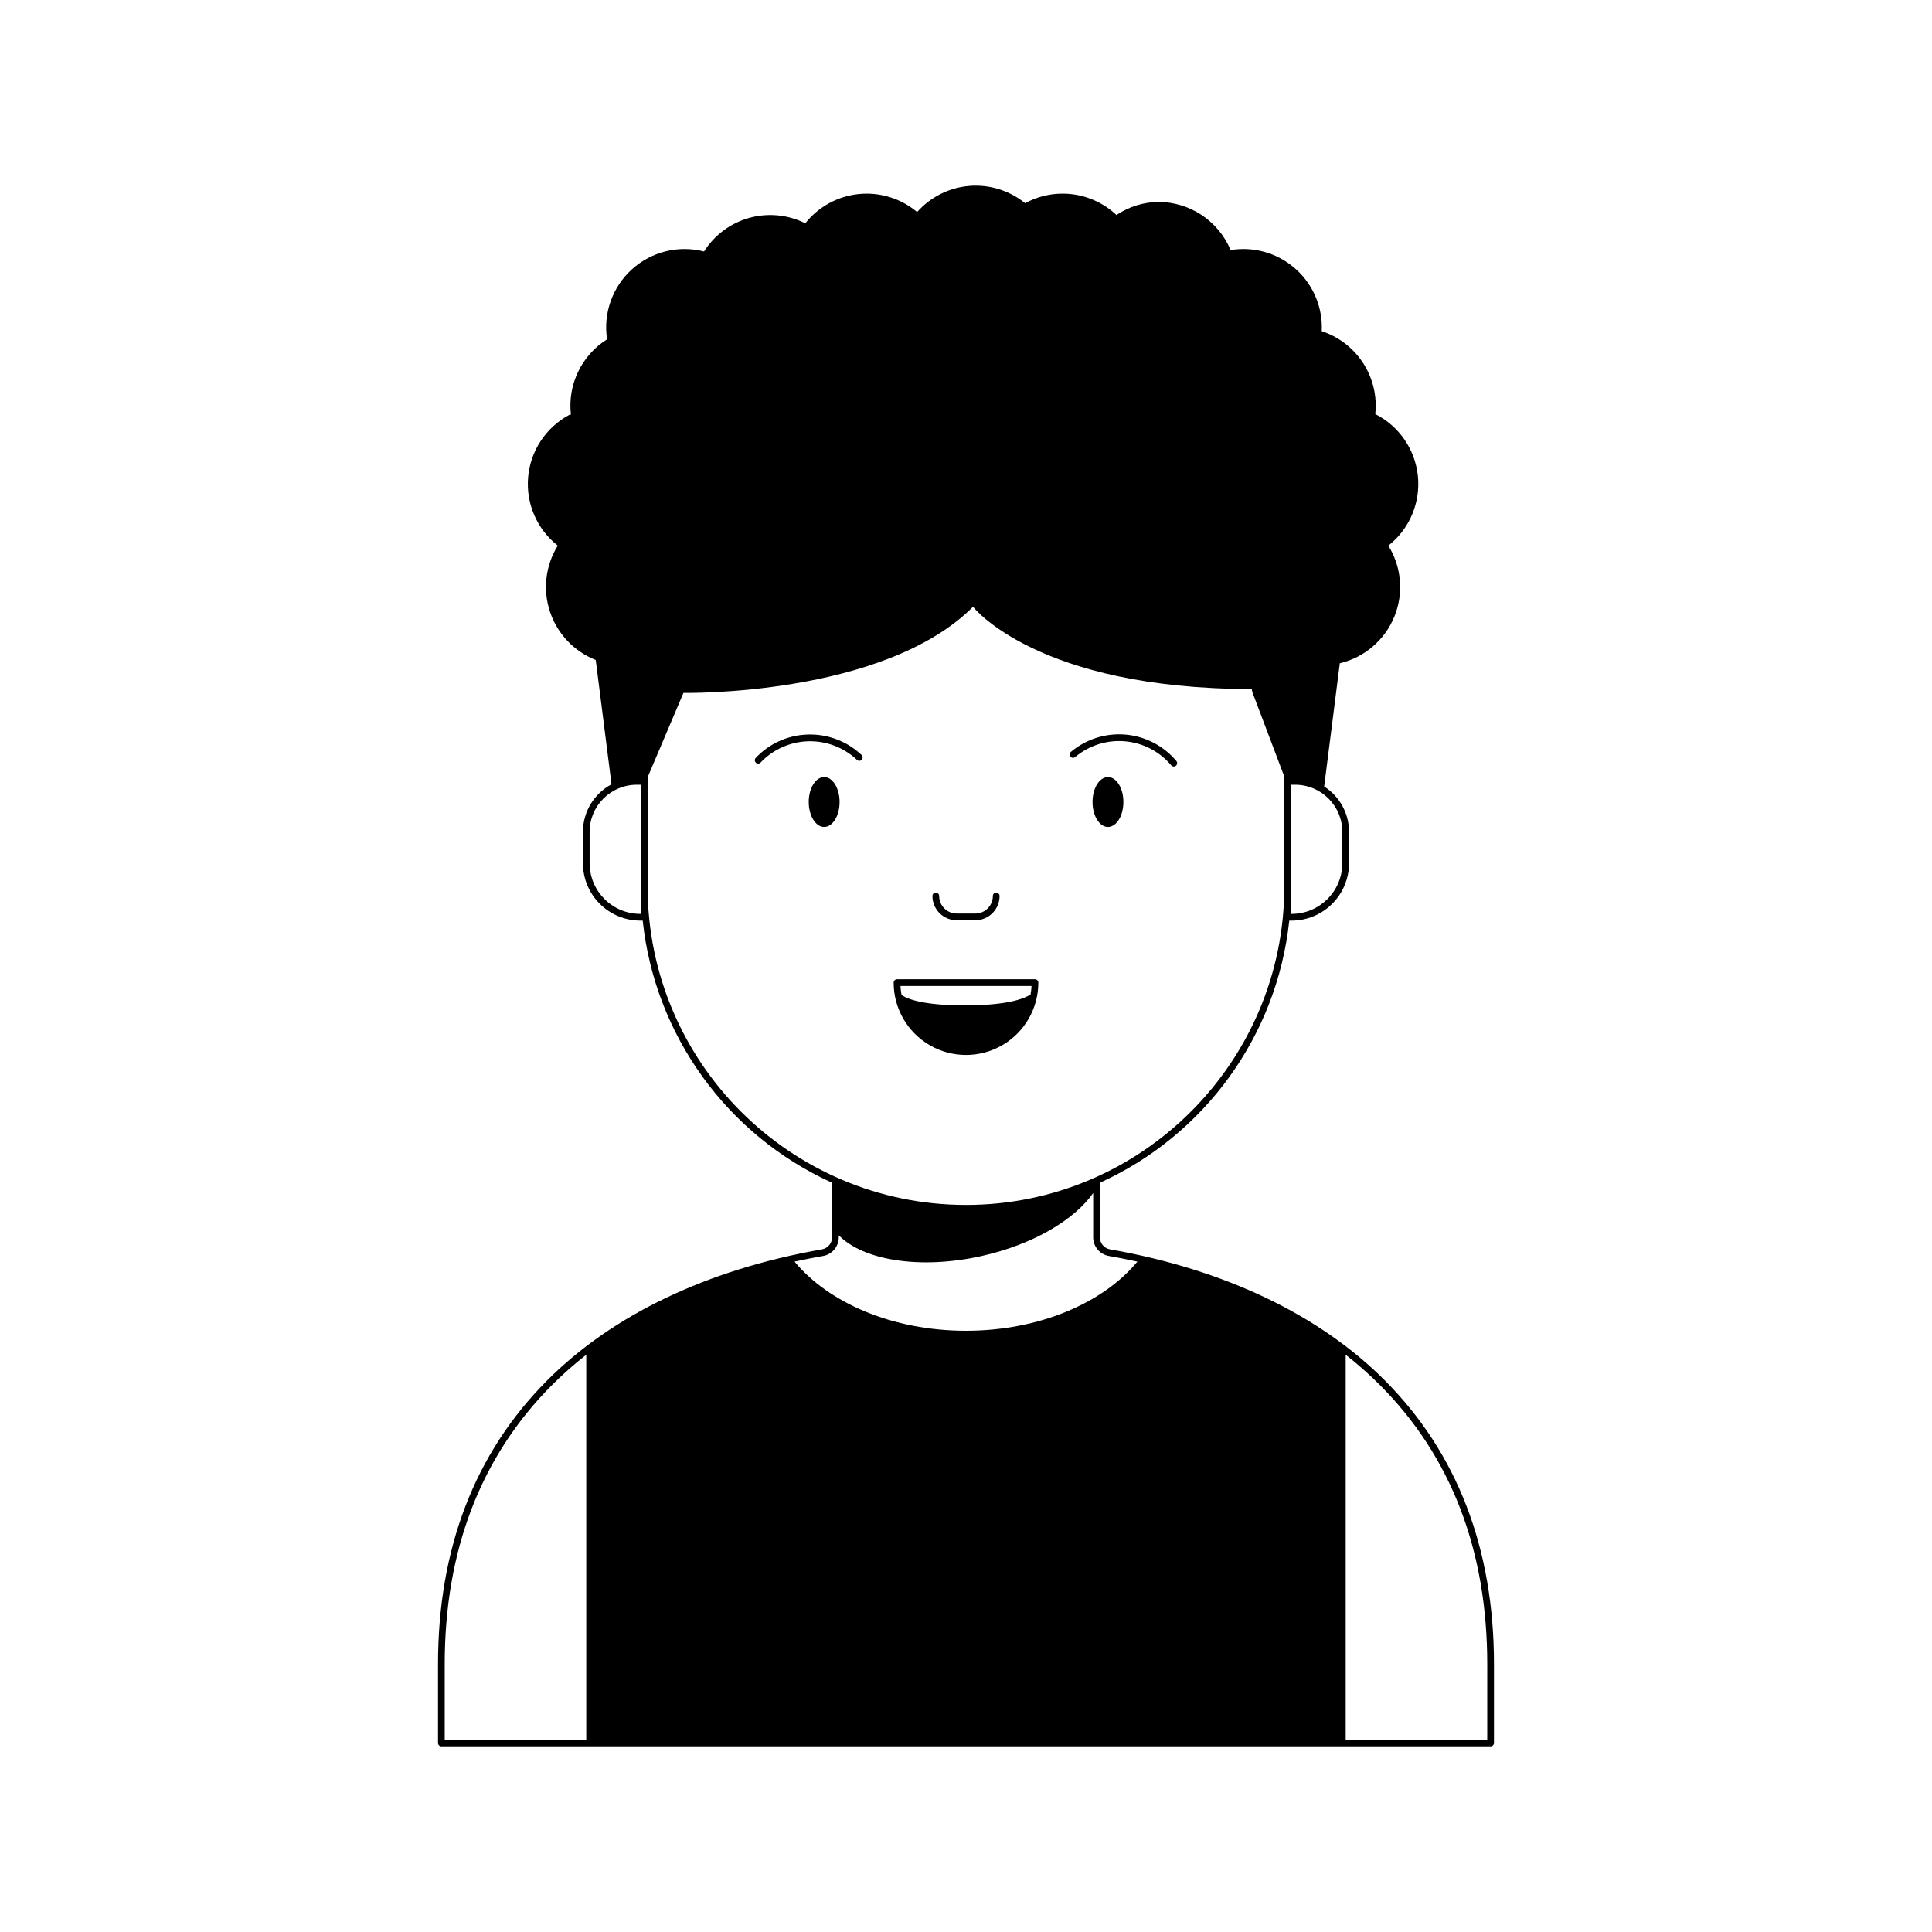 <?xml version="1.0" encoding="UTF-8"?>
<!-- Uploaded to: SVG Repo, www.svgrepo.com, Generator: SVG Repo Mixer Tools -->
<svg fill="#000000" width="800px" height="800px" version="1.1" viewBox="144 144 512 512" xmlns="http://www.w3.org/2000/svg">
 <g>
  <path d="m438.2 475.1c-1.562-0.262-2.707-1.605-2.715-3.191v-14.469c27.848-12.637 46.938-39.059 50.188-69.465h0.629-0.004c4.035-0.008 7.902-1.609 10.754-4.461 2.852-2.852 4.453-6.719 4.461-10.754v-8.312c-0.004-4.867-2.488-9.398-6.594-12.016l4.113-32.398 0.031-0.258c6.508-1.539 11.875-6.113 14.426-12.293 2.551-6.18 1.969-13.207-1.562-18.887l0.125-0.102v0.004c5.523-4.41 8.426-11.324 7.703-18.352-0.719-7.031-4.969-13.211-11.273-16.402l-0.012-0.059c0.078-0.723 0.113-1.449 0.113-2.176 0-4.379-1.383-8.645-3.953-12.188-2.57-3.547-6.191-6.188-10.355-7.551l0.004-0.098c0.012-0.309 0.02-0.617 0.02-0.926l0.004 0.004c-0.008-6.106-2.695-11.898-7.359-15.844-4.66-3.941-10.816-5.637-16.84-4.633l-0.012-0.082c-1.59-3.758-4.254-6.965-7.652-9.219-3.402-2.254-7.394-3.457-11.477-3.457-3.871 0.051-7.648 1.207-10.887 3.336l-0.203 0.129c-3.176-2.996-7.215-4.914-11.539-5.488-4.328-0.57-8.727 0.238-12.566 2.309l-0.09 0.051v-0.004c-4.156-3.375-9.457-5.016-14.793-4.578-5.336 0.438-10.297 2.918-13.844 6.93l-0.16-0.141v-0.004c-4.301-3.543-9.848-5.211-15.391-4.625-5.539 0.586-10.613 3.375-14.078 7.742l-0.055-0.027c-4.602-2.281-9.883-2.777-14.828-1.395-4.949 1.387-9.207 4.555-11.953 8.891l-0.062-0.016c-6.754-1.707-13.914 0.082-19.07 4.766-5.156 4.688-7.621 11.645-6.562 18.531l-0.043 0.027c-3.297 2.082-5.945 5.055-7.633 8.57s-2.352 7.438-1.914 11.312l-0.547 0.184c-6.144 3.332-10.199 9.535-10.789 16.5-0.59 6.965 2.363 13.762 7.863 18.078l-0.043 0.066c-3.227 5.238-3.969 11.641-2.019 17.477 1.949 5.84 6.387 10.512 12.113 12.762l0.055 0.379 4.137 32.574c-4.66 2.473-7.574 7.316-7.578 12.594v8.312c0.004 4.035 1.605 7.902 4.461 10.754 2.852 2.852 6.715 4.453 10.75 4.461h0.629c3.246 30.406 22.336 56.828 50.184 69.465v14.473-0.004c-0.008 1.586-1.152 2.93-2.711 3.191-30.289 5.316-55.473 17.332-72.824 34.758-19.172 19.25-28.891 44.539-28.891 75.16v20.891c0 0.492 0.395 0.891 0.887 0.891h278.06c0.492 0 0.891-0.398 0.891-0.891v-20.891c0-30.621-9.723-55.91-28.891-75.16-17.355-17.422-42.535-29.441-72.824-34.758zm47.945-96.156v-26.98h1.105-0.004c6.894 0.008 12.477 5.594 12.484 12.484v8.312c-0.008 7.418-6.016 13.426-13.434 13.434h-0.156zm-172.3 0v7.25h-0.156c-7.414-0.008-13.426-6.016-13.434-13.434v-8.312c0.008-6.891 5.594-12.477 12.484-12.484h1.105zm1.777 0v-28.945l9.5-22.379 0.012 0.004s52.91 1 76.73-22.816c0 0 16.945 21.789 73.859 21.789l0.148 0.785 8.484 22.422v29.145c0 46.523-37.848 84.371-84.371 84.371l0.008-0.004c-46.523 0-84.371-37.848-84.371-84.371zm-16.258 226.08h-37.512v-20.004c0-30.133 9.547-55 28.371-73.906v0.004c2.879-2.883 5.93-5.586 9.141-8.094zm100.63-108.36c-19.43 0-36.387-7.375-45.43-18.324 2.473-0.543 4.984-1.039 7.531-1.488 2.414-0.41 4.18-2.496 4.188-4.945v-0.543c6.481 6.629 21.504 9.125 37.777 5.512 13.602-3.019 24.605-9.539 29.645-16.707v11.738h-0.004c0.008 2.449 1.773 4.535 4.188 4.945 2.551 0.449 5.059 0.945 7.535 1.488-9.043 10.949-26 18.324-45.43 18.324zm138.14 108.36h-37.512v-102c3.211 2.508 6.262 5.211 9.141 8.094 18.828 18.906 28.375 43.77 28.375 73.906z"/>
  <path d="m397.54 387.88h4.926c3.551-0.004 6.43-2.883 6.434-6.434 0-0.492-0.398-0.891-0.891-0.891-0.492 0-0.891 0.398-0.891 0.891 0 2.57-2.082 4.652-4.652 4.656h-4.926c-2.57-0.004-4.648-2.086-4.652-4.656 0-0.492-0.398-0.891-0.891-0.891-0.492 0-0.891 0.398-0.891 0.891 0.004 3.551 2.883 6.43 6.434 6.434z"/>
  <path d="m362.41 349.93c-2.258 0-4.09 2.961-4.09 6.613 0 3.652 1.832 6.613 4.09 6.613 2.258 0 4.09-2.961 4.09-6.613 0-3.652-1.832-6.613-4.09-6.613z"/>
  <path d="m358.14 338.66c-5.266 0.129-10.258 2.363-13.867 6.199-0.336 0.355-0.32 0.918 0.035 1.254 0.355 0.34 0.918 0.324 1.258-0.035 3.297-3.473 7.836-5.5 12.625-5.633 4.789-0.129 9.434 1.641 12.918 4.93 0.168 0.164 0.398 0.25 0.637 0.246 0.234-0.008 0.457-0.109 0.621-0.281 0.16-0.168 0.25-0.398 0.242-0.633-0.008-0.238-0.105-0.461-0.277-0.625-3.82-3.621-8.926-5.574-14.191-5.422z"/>
  <path d="m437.62 349.93c-2.258 0-4.09 2.961-4.09 6.613 0 3.652 1.832 6.613 4.09 6.613s4.09-2.961 4.09-6.613c0.004-3.652-1.828-6.613-4.09-6.613z"/>
  <path d="m428.93 344.63c3.668-3.086 8.406-4.59 13.184-4.18 4.773 0.41 9.191 2.699 12.277 6.367 0.312 0.375 0.875 0.422 1.25 0.105s0.426-0.875 0.109-1.254c-3.391-4.023-8.242-6.539-13.484-6.992-5.246-0.449-10.453 1.203-14.48 4.594-0.375 0.316-0.426 0.875-0.109 1.25 0.316 0.379 0.879 0.426 1.254 0.109z"/>
  <path d="m419.17 404.4c0-0.488-0.398-0.887-0.887-0.887h-36.562c-0.492 0-0.891 0.398-0.891 0.887 0 6.852 3.652 13.18 9.586 16.605 5.93 3.422 13.238 3.422 19.168 0 5.934-3.426 9.586-9.754 9.586-16.605zm-36.246 3.293c-0.152-0.793-0.25-1.594-0.293-2.402h34.738c-0.039 0.758-0.129 1.508-0.266 2.254-1.824 1.191-6.363 2.894-17.438 2.894-10.613 0-14.969-1.566-16.742-2.746z"/>
 </g>
</svg>